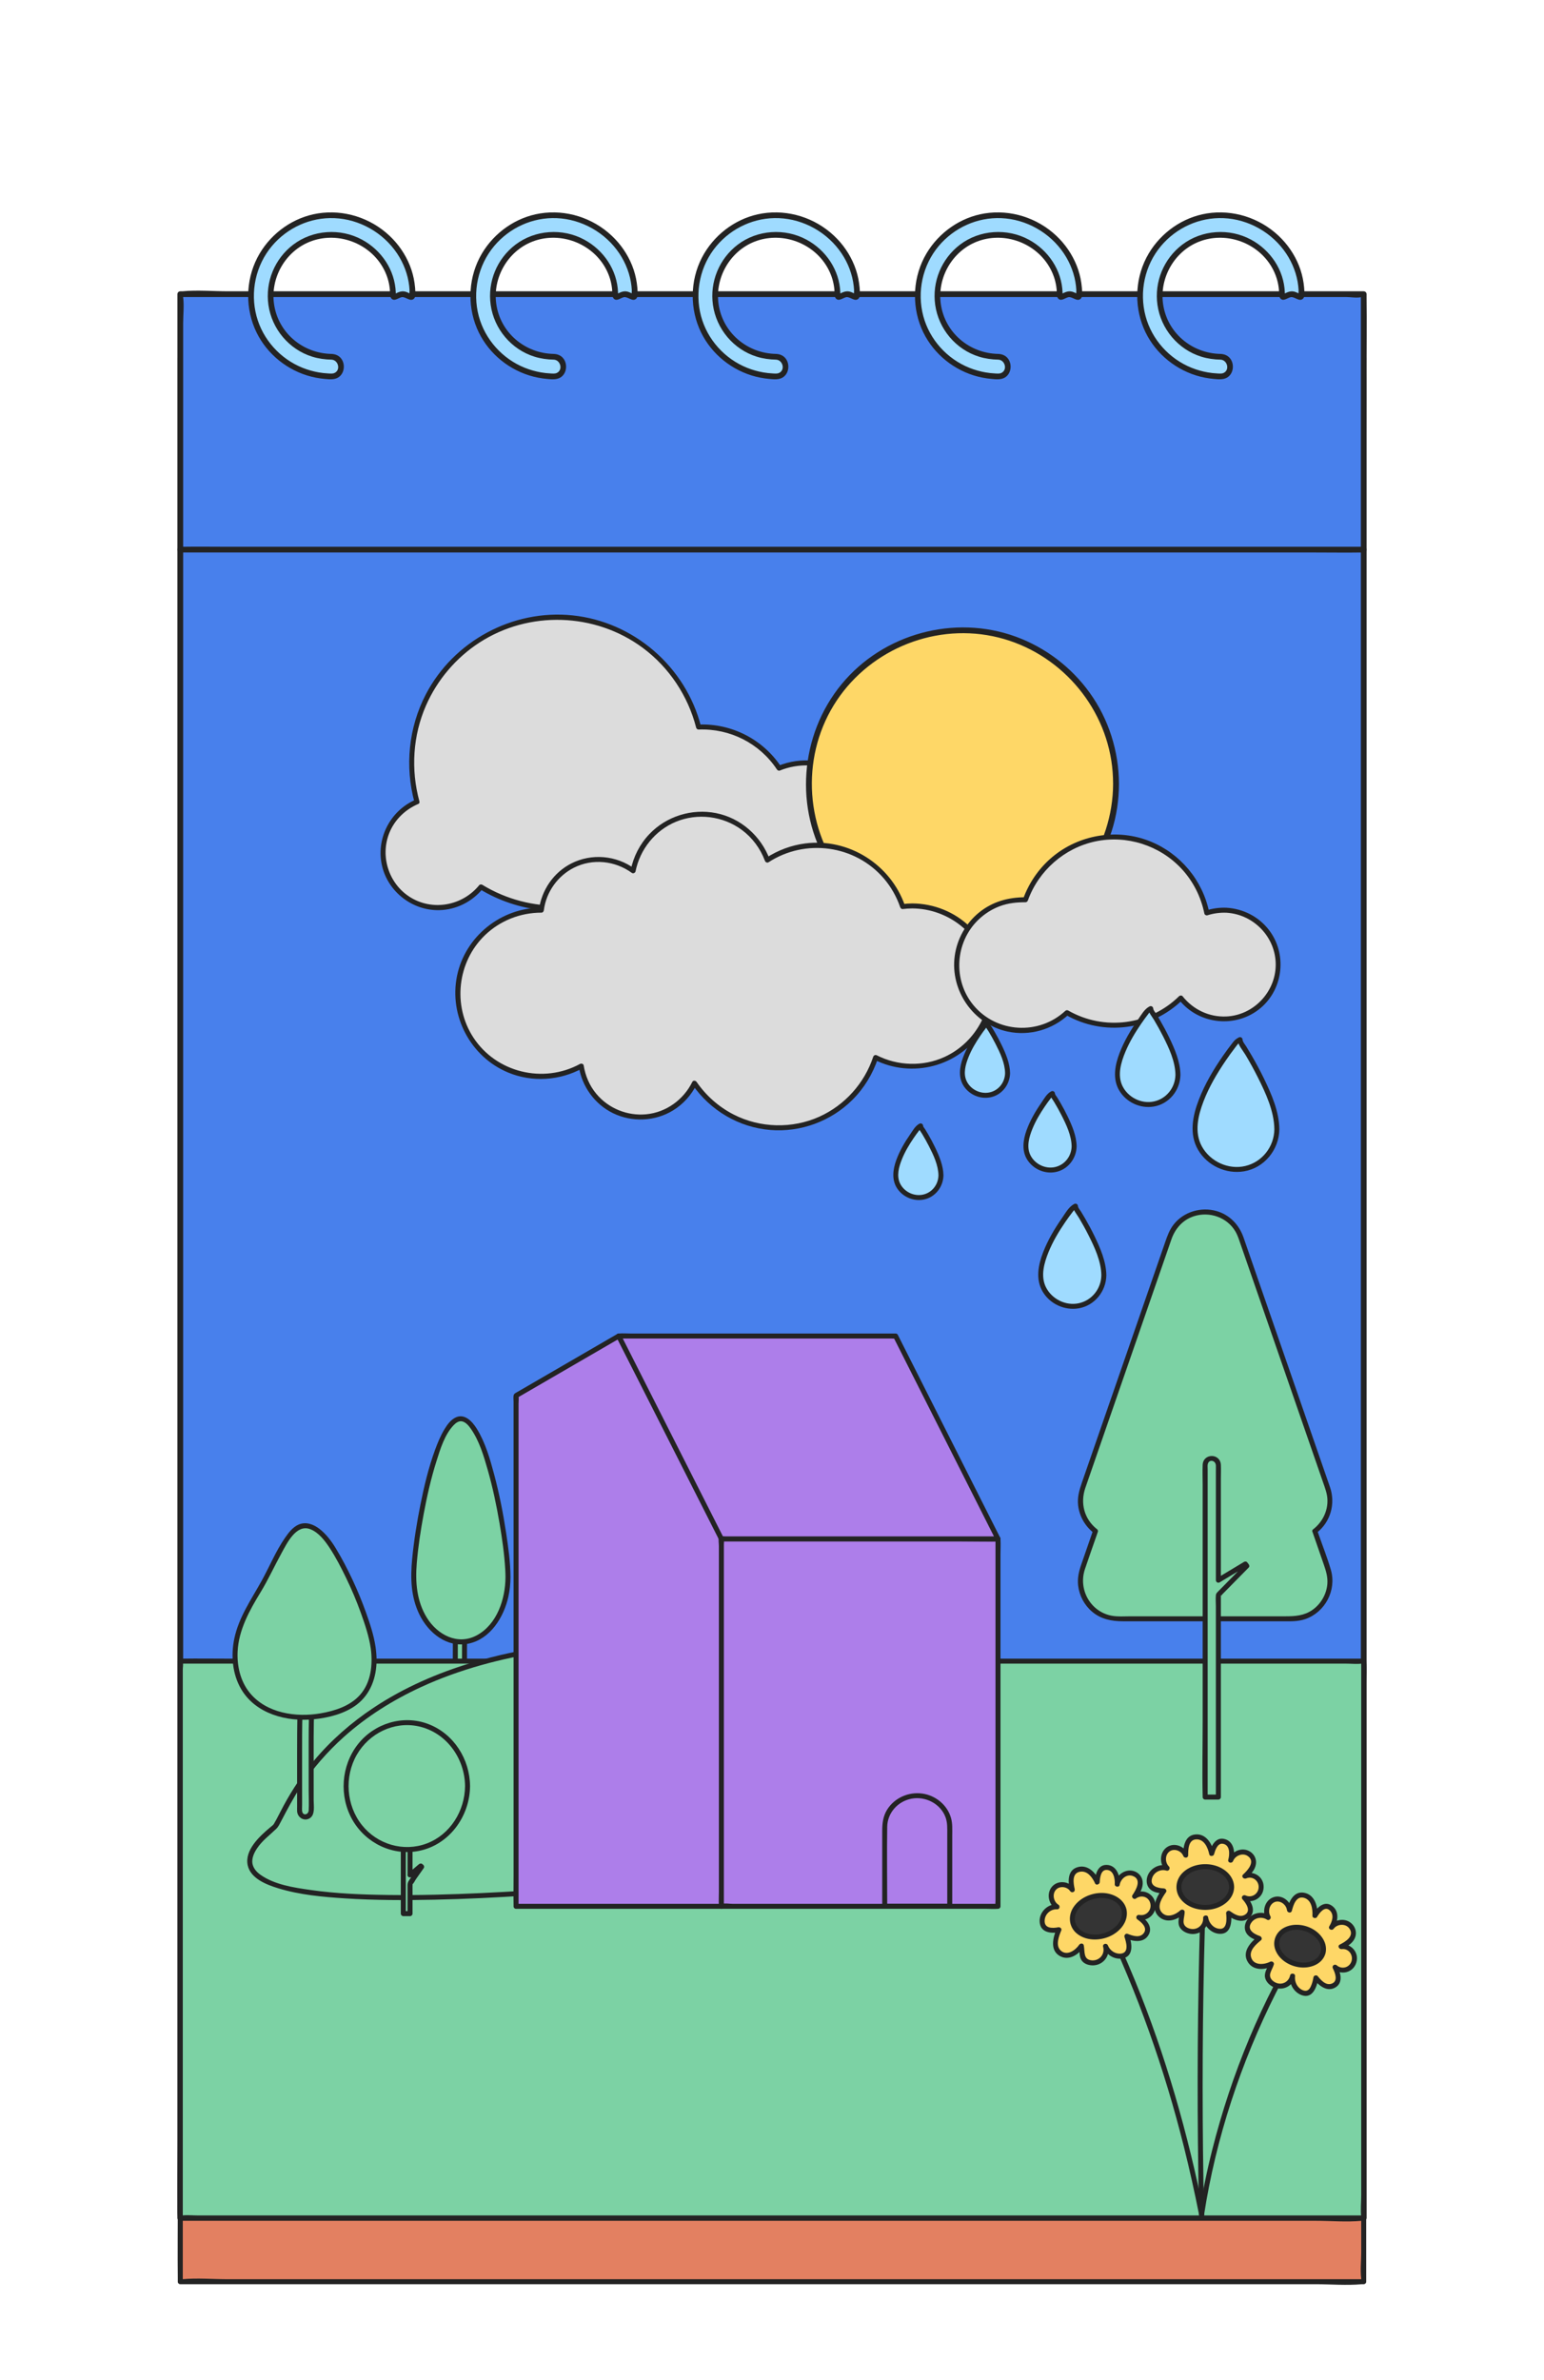 <?xml version="1.0" encoding="UTF-8"?>
<svg xmlns="http://www.w3.org/2000/svg" viewBox="0 0 510 786">
  <defs>
    <style>
      .cls-1 {
        fill: #fed767;
      }

      .cls-2 {
        fill: #7cd2a4;
      }

      .cls-3 {
        fill: #9fdbff;
      }

      .cls-4 {
        fill: #e38061;
      }

      .cls-5 {
        fill: #ad7eea;
      }

      .cls-6 {
        fill: #dcdcdc;
      }

      .cls-7 {
        fill: #232323;
      }

      .cls-8 {
        fill: #4880ec;
      }

      .cls-9 {
        fill: #343434;
      }
    </style>
  </defs>
  <g id="quizz">
    <g>
      <rect class="cls-4" x="59.553" y="118.204" width="390.895" height="635.346"></rect>
      <path class="cls-7" d="m60.377,753.551V127.781c0-2.745.36-5.771,0-8.497-.046-.347,0-.728,0-1.08l-.825.825h385.015c1.516,0,3.756.425,5.224,0,.186-.054.457,0,.656,0l-.825-.825v625.769c0,2.745-.36,5.771,0,8.497.046.347,0,.728,0,1.08l.825-.825H75.423c-4.991,0-10.239-.466-15.214,0-.215.02-.44,0-.656,0-1.061,0-1.063,1.649,0,1.649h375.025c4.991,0,10.239.466,15.214,0,.215-.02.44,0,.656,0,.446,0,.825-.378.825-.825V143.995c0-8.235.095-16.476,0-24.71-.004-.36,0-.72,0-1.08,0-.446-.378-.825-.825-.825H75.423c-4.991,0-10.239-.466-15.214,0-.215.02-.44,0-.656,0-.446,0-.825.378-.825.825v609.556c0,8.235-.095,16.476,0,24.71.004.36,0,.72,0,1.08,0,1.061,1.649,1.063,1.649,0Z"></path>
    </g>
    <g>
      <rect class="cls-8" x="59.553" y="97.146" width="390.895" height="635.346"></rect>
      <path class="cls-7" d="m60.499,732.492v-398.464c0-28.758,0-57.516,0-86.274V106.71c0-2.746.351-5.758,0-8.486-.045-.347,0-.727,0-1.079l-.946.946h385.015c1.532,0,3.736.412,5.224,0,.189-.052.456,0,.656,0l-.946-.946v625.782c0,2.746-.351,5.758,0,8.486.045.347,0,.727,0,1.079l.946-.946H75.423c-4.989,0-10.241-.47-15.214,0-.215.02-.44,0-.656,0-1.218,0-1.22,1.892,0,1.892h375.025c4.989,0,10.241.47,15.214,0,.215-.02.44,0,.656,0,.511,0,.946-.433.946-.946V122.903c0-8.224.104-16.455,0-24.679-.004-.359,0-.719,0-1.079,0-.511-.433-.946-.946-.946H75.423c-4.989,0-10.241-.47-15.214,0-.215.02-.44,0-.656,0-.511,0-.946.433-.946.946v609.589c0,8.224-.104,16.455,0,24.679.004.359,0,.719,0,1.079,0,1.218,1.892,1.22,1.892,0Z"></path>
    </g>
    <path class="cls-7" d="m450.447,180.572H75.42c-5.065,0-10.138-.082-15.203,0-.221.004-.443,0-.665,0-1.218,0-1.22,1.892,0,1.892h375.027c5.065,0,10.138.082,15.203,0,.221-.004.443,0,.665,0,1.218,0,1.22-1.892,0-1.892h0Z"></path>
    <g>
      <path class="cls-3" d="m109.504,117.832c-3.051-.024-6.275-.729-8.922-2.071-2.897-1.468-5.153-3.248-7.192-5.937-3.682-4.856-4.984-11.597-3.263-17.669,1.647-5.812,6.047-10.818,11.689-13.124,5.839-2.386,12.566-1.895,18.009,1.349,6.081,3.624,9.913,9.716,9.969,16.765.017,2.083,1.619-.001,3.239,0s3.256,2.088,3.239,0c-.065-8.116-3.907-15.365-10.327-20.37-6.663-5.195-15.528-7.028-23.692-4.713-7.801,2.212-14.201,7.984-17.325,15.438-3.226,7.698-2.564,16.782,1.769,23.927,4.821,7.952,13.533,12.809,22.808,12.882,4.169.033,4.173-6.445,0-6.478h0Z"></path>
      <path class="cls-7" d="m109.504,116.886c-9.531-.176-17.672-7.009-18.998-16.545-1.201-8.636,3.777-17.377,11.951-20.552,8.458-3.285,18.449-.025,23.413,7.562,1.104,1.688,1.928,3.531,2.425,5.486.251.985.42,1.985.497,2.999.059.786-.117,1.865.351,2.561.955,1.421,2.409-.04,3.538-.254,1.316-.249,2.839,1.67,4.047.5.549-.532.499-1.373.478-2.075-.031-1.036-.129-2.068-.278-3.095-.284-1.967-.796-3.898-1.531-5.745-1.489-3.742-3.808-7.112-6.741-9.872-6.311-5.938-15.094-8.733-23.667-7.365-7.982,1.273-15.099,6.292-19.211,13.217-4.407,7.422-5.003,16.74-1.672,24.692,3.124,7.457,9.59,13.18,17.286,15.587,1.907.597,3.878.974,5.868,1.157,1.49.137,3.158.335,4.488-.503,2.049-1.291,2.374-4.355.952-6.217-.783-1.026-1.93-1.486-3.197-1.539-1.218-.05-1.215,1.842,0,1.892,2.207.091,3.124,3.363,1.023,4.382-.65.316-1.452.206-2.148.171-1.032-.051-2.06-.161-3.077-.34-1.814-.319-3.601-.821-5.312-1.503-7.416-2.957-13.18-9.339-15.252-17.059-2.156-8.031-.273-16.803,5.084-23.178,5.092-6.059,12.726-9.533,20.654-9.206,8.266.341,16.108,4.798,20.697,11.675,2.143,3.21,3.558,6.912,3.992,10.755.05.441.087.884.114,1.327.013.226-.095,1.147.046,1.344-.103-.144.576.225.18-.142-.101-.093-.422-.207-.523-.254-.353-.163-.716-.333-1.093-.43-.736-.19-1.445-.108-2.151.149-.314.114-.612.268-.915.409-.159.074-.315.16-.48.221.422-.156.408.156.383-.517-.271-7.378-4.713-13.953-11.157-17.434-7.158-3.866-16.233-3.278-22.727,1.661-6.12,4.655-9.27,12.297-8.181,19.91,1.136,7.94,6.797,14.695,14.481,17.083,2.056.639,4.213.937,6.362.977,1.218.022,1.218-1.87,0-1.892Z"></path>
    </g>
    <g>
      <path class="cls-3" d="m182.919,117.832c-3.051-.024-6.275-.729-8.922-2.071-2.897-1.468-5.153-3.248-7.192-5.937-3.682-4.856-4.984-11.597-3.263-17.669,1.647-5.812,6.047-10.818,11.689-13.124,5.839-2.386,12.566-1.895,18.009,1.349,6.081,3.624,9.913,9.716,9.969,16.765.017,2.083,1.619-.001,3.239,0s3.256,2.088,3.239,0c-.065-8.116-3.907-15.365-10.327-20.37-6.663-5.195-15.528-7.028-23.692-4.713-7.801,2.212-14.201,7.984-17.325,15.438-3.226,7.698-2.564,16.782,1.769,23.927,4.821,7.952,13.533,12.809,22.808,12.882,4.169.033,4.173-6.445,0-6.478h0Z"></path>
      <path class="cls-7" d="m182.919,116.886c-9.531-.176-17.672-7.009-18.998-16.545-1.201-8.636,3.777-17.377,11.951-20.552,8.458-3.285,18.449-.025,23.413,7.562,1.104,1.688,1.928,3.531,2.425,5.486.251.985.42,1.985.497,2.999.059.786-.117,1.865.351,2.561.955,1.421,2.409-.04,3.538-.254,1.316-.249,2.839,1.67,4.047.5.549-.532.499-1.373.478-2.075-.031-1.036-.129-2.068-.278-3.095-.284-1.967-.796-3.898-1.531-5.745-1.489-3.742-3.808-7.112-6.741-9.872-6.311-5.938-15.094-8.733-23.667-7.365-7.982,1.273-15.099,6.292-19.211,13.217-4.407,7.422-5.003,16.74-1.672,24.692,3.124,7.457,9.59,13.18,17.286,15.587,1.907.597,3.878.974,5.868,1.157,1.49.137,3.158.335,4.488-.503,2.049-1.291,2.374-4.355.952-6.217-.783-1.026-1.93-1.486-3.197-1.539-1.218-.05-1.215,1.842,0,1.892,2.207.091,3.124,3.363,1.023,4.382-.65.316-1.452.206-2.148.171-1.032-.051-2.06-.161-3.077-.34-1.814-.319-3.601-.821-5.312-1.503-7.416-2.957-13.18-9.339-15.252-17.059-2.156-8.031-.273-16.803,5.084-23.178,5.092-6.059,12.726-9.533,20.654-9.206,8.266.341,16.108,4.798,20.697,11.675,2.143,3.21,3.558,6.912,3.992,10.755.05.441.087.884.114,1.327.013.226-.095,1.147.046,1.344-.103-.144.576.225.18-.142-.101-.093-.422-.207-.523-.254-.353-.163-.716-.333-1.093-.43-.736-.19-1.445-.108-2.151.149-.314.114-.612.268-.915.409-.159.074-.315.16-.48.221.422-.156.408.156.383-.517-.271-7.378-4.713-13.953-11.157-17.434-7.158-3.866-16.233-3.278-22.727,1.661-6.12,4.655-9.27,12.297-8.181,19.91,1.136,7.94,6.797,14.695,14.481,17.083,2.056.639,4.213.937,6.362.977,1.218.022,1.218-1.87,0-1.892Z"></path>
    </g>
    <g>
      <path class="cls-3" d="m256.335,117.832c-3.051-.024-6.275-.729-8.922-2.071-2.897-1.468-5.153-3.248-7.192-5.937-3.682-4.856-4.984-11.597-3.263-17.669,1.647-5.812,6.047-10.818,11.689-13.124,5.839-2.386,12.566-1.895,18.009,1.349,6.081,3.624,9.913,9.716,9.969,16.765.017,2.083,1.619-.001,3.239,0s3.256,2.088,3.239,0c-.065-8.116-3.907-15.365-10.327-20.37-6.663-5.195-15.528-7.028-23.692-4.713-7.801,2.212-14.201,7.984-17.325,15.438-3.226,7.698-2.564,16.782,1.769,23.927,4.821,7.952,13.533,12.809,22.808,12.882,4.169.033,4.173-6.445,0-6.478h0Z"></path>
      <path class="cls-7" d="m256.335,116.886c-9.531-.176-17.672-7.009-18.998-16.545-1.201-8.636,3.777-17.377,11.951-20.552,8.458-3.285,18.449-.025,23.413,7.562,1.104,1.688,1.928,3.531,2.425,5.486.251.985.42,1.985.497,2.999.059.786-.117,1.865.351,2.561.955,1.421,2.409-.04,3.538-.254,1.316-.249,2.839,1.67,4.047.5.549-.532.499-1.373.478-2.075-.031-1.036-.129-2.068-.278-3.095-.284-1.967-.796-3.898-1.531-5.745-1.489-3.742-3.808-7.112-6.741-9.872-6.311-5.938-15.094-8.733-23.667-7.365-7.982,1.273-15.099,6.292-19.211,13.217-4.407,7.422-5.003,16.74-1.672,24.692,3.124,7.457,9.59,13.18,17.286,15.587,1.907.597,3.878.974,5.868,1.157,1.49.137,3.158.335,4.488-.503,2.049-1.291,2.374-4.355.952-6.217-.783-1.026-1.93-1.486-3.197-1.539-1.218-.05-1.215,1.842,0,1.892,2.207.091,3.124,3.363,1.023,4.382-.65.316-1.452.206-2.148.171-1.032-.051-2.06-.161-3.077-.34-1.814-.319-3.601-.821-5.312-1.503-7.416-2.957-13.18-9.339-15.252-17.059-2.156-8.031-.273-16.803,5.084-23.178,5.092-6.059,12.726-9.533,20.654-9.206,8.266.341,16.108,4.798,20.697,11.675,2.143,3.21,3.558,6.912,3.992,10.755.05.441.087.884.114,1.327.013.226-.095,1.147.046,1.344-.103-.144.576.225.18-.142-.101-.093-.422-.207-.523-.254-.353-.163-.716-.333-1.093-.43-.736-.19-1.445-.108-2.151.149-.314.114-.612.268-.915.409-.159.074-.315.16-.48.221.422-.156.408.156.383-.517-.271-7.378-4.713-13.953-11.157-17.434-7.158-3.866-16.233-3.278-22.727,1.661-6.12,4.655-9.27,12.297-8.181,19.91,1.136,7.94,6.797,14.695,14.481,17.083,2.056.639,4.213.937,6.362.977,1.218.022,1.218-1.87,0-1.892Z"></path>
    </g>
    <g>
      <path class="cls-3" d="m329.751,117.832c-3.051-.024-6.275-.729-8.922-2.071-2.897-1.468-5.153-3.248-7.192-5.937-3.682-4.856-4.984-11.597-3.263-17.669,1.647-5.812,6.047-10.818,11.689-13.124,5.839-2.386,12.566-1.895,18.009,1.349,6.081,3.624,9.913,9.716,9.969,16.765.017,2.083,1.619-.001,3.239,0s3.256,2.088,3.239,0c-.065-8.116-3.907-15.365-10.327-20.37-6.663-5.195-15.528-7.028-23.692-4.713-7.801,2.212-14.201,7.984-17.325,15.438-3.226,7.698-2.564,16.782,1.769,23.927,4.821,7.952,13.533,12.809,22.808,12.882,4.169.033,4.173-6.445,0-6.478h0Z"></path>
      <path class="cls-7" d="m329.751,116.886c-9.531-.176-17.672-7.009-18.998-16.545-1.201-8.636,3.777-17.377,11.951-20.552,8.458-3.285,18.449-.025,23.413,7.562,1.104,1.688,1.928,3.531,2.425,5.486.251.985.42,1.985.497,2.999.059.786-.117,1.865.351,2.561.955,1.421,2.409-.04,3.538-.254,1.316-.249,2.839,1.67,4.047.5.549-.532.499-1.373.478-2.075-.031-1.036-.129-2.068-.278-3.095-.284-1.967-.796-3.898-1.531-5.745-1.489-3.742-3.808-7.112-6.741-9.872-6.311-5.938-15.094-8.733-23.667-7.365-7.982,1.273-15.099,6.292-19.211,13.217-4.407,7.422-5.003,16.74-1.672,24.692,3.124,7.457,9.59,13.18,17.286,15.587,1.907.597,3.878.974,5.868,1.157,1.49.137,3.158.335,4.488-.503,2.049-1.291,2.374-4.355.952-6.217-.783-1.026-1.93-1.486-3.197-1.539-1.218-.05-1.215,1.842,0,1.892,2.207.091,3.124,3.363,1.023,4.382-.65.316-1.452.206-2.148.171-1.032-.051-2.06-.161-3.077-.34-1.814-.319-3.601-.821-5.312-1.503-7.416-2.957-13.18-9.339-15.252-17.059-2.156-8.031-.273-16.803,5.084-23.178,5.092-6.059,12.726-9.533,20.654-9.206,8.266.341,16.108,4.798,20.697,11.675,2.143,3.21,3.558,6.912,3.992,10.755.05.441.087.884.114,1.327.013.226-.095,1.147.046,1.344-.103-.144.576.225.18-.142-.101-.093-.422-.207-.523-.254-.353-.163-.716-.333-1.093-.43-.736-.19-1.445-.108-2.151.149-.314.114-.612.268-.915.409-.159.074-.315.16-.48.221.422-.156.408.156.383-.517-.271-7.378-4.713-13.953-11.157-17.434-7.158-3.866-16.233-3.278-22.727,1.661-6.12,4.655-9.27,12.297-8.181,19.91,1.136,7.94,6.797,14.695,14.481,17.083,2.056.639,4.213.937,6.362.977,1.218.022,1.218-1.87,0-1.892Z"></path>
    </g>
    <g>
      <path class="cls-3" d="m403.167,117.832c-3.051-.024-6.275-.729-8.922-2.071-2.897-1.468-5.153-3.248-7.192-5.937-3.682-4.856-4.984-11.597-3.263-17.669,1.647-5.812,6.047-10.818,11.689-13.124,5.839-2.386,12.566-1.895,18.009,1.349,6.081,3.624,9.913,9.716,9.969,16.765.017,2.083,1.619-.001,3.239,0s3.256,2.088,3.239,0c-.065-8.116-3.907-15.365-10.327-20.37-6.663-5.195-15.528-7.028-23.692-4.713-7.801,2.212-14.201,7.984-17.325,15.438-3.226,7.698-2.564,16.782,1.769,23.927,4.821,7.952,13.533,12.809,22.808,12.882,4.169.033,4.173-6.445,0-6.478h0Z"></path>
      <path class="cls-7" d="m403.167,116.886c-9.531-.176-17.672-7.009-18.998-16.545-1.201-8.636,3.777-17.377,11.951-20.552,8.458-3.285,18.449-.025,23.413,7.562,1.104,1.688,1.928,3.531,2.425,5.486.251.985.42,1.985.497,2.999.059.786-.117,1.865.351,2.561.955,1.421,2.409-.04,3.538-.254,1.316-.249,2.839,1.67,4.047.5.549-.532.499-1.373.478-2.075-.031-1.036-.129-2.068-.278-3.095-.284-1.967-.796-3.898-1.531-5.745-1.489-3.742-3.808-7.112-6.741-9.872-6.311-5.938-15.094-8.733-23.667-7.365-7.982,1.273-15.099,6.292-19.211,13.217-4.407,7.422-5.003,16.74-1.672,24.692,3.124,7.457,9.59,13.18,17.286,15.587,1.907.597,3.878.974,5.868,1.157,1.49.137,3.158.335,4.488-.503,2.049-1.291,2.374-4.355.952-6.217-.783-1.026-1.93-1.486-3.197-1.539-1.218-.05-1.215,1.842,0,1.892,2.207.091,3.124,3.363,1.023,4.382-.65.316-1.452.206-2.148.171-1.032-.051-2.06-.161-3.077-.34-1.814-.319-3.601-.821-5.312-1.503-7.416-2.957-13.18-9.339-15.252-17.059-2.156-8.031-.273-16.803,5.084-23.178,5.092-6.059,12.726-9.533,20.654-9.206,8.266.341,16.108,4.798,20.697,11.675,2.143,3.21,3.558,6.912,3.992,10.755.05.441.087.884.114,1.327.013.226-.095,1.147.046,1.344-.103-.144.576.225.18-.142-.101-.093-.422-.207-.523-.254-.353-.163-.716-.333-1.093-.43-.736-.19-1.445-.108-2.151.149-.314.114-.612.268-.915.409-.159.074-.315.16-.48.221.422-.156.408.156.383-.517-.271-7.378-4.713-13.953-11.157-17.434-7.158-3.866-16.233-3.278-22.727,1.661-6.12,4.655-9.27,12.297-8.181,19.91,1.136,7.94,6.797,14.695,14.481,17.083,2.056.639,4.213.937,6.362.977,1.218.022,1.218-1.87,0-1.892Z"></path>
    </g>
  </g>
  <g id="Calque_34" data-name="Calque 34">
    <g>
      <path class="cls-6" d="m137.721,264.81c-1.138-4.105-1.761-8.415-1.761-12.886,0-26.585,21.548-48.127,48.127-48.127,22.503,0,41.404,15.448,46.663,36.315.486-.023.972-.034,1.464-.034,10.52,0,19.764,5.42,25.121,13.618,2.744-1.143,5.751-1.772,8.907-1.772,12.875,0,23.309,10.44,23.309,23.315,0,12.875-10.434,23.303-23.309,23.303-5.671,0-10.863-2.012-14.905-5.374-5.191,4.299-11.851,6.883-19.124,6.883-8.113,0-15.471-3.225-20.867-8.462-7.753,5.328-17.14,8.462-27.26,8.462-9.245,0-17.872-2.607-25.207-7.135-3.328,4.173-8.444,6.849-14.196,6.849-10.034,0-18.169-8.13-18.169-18.169,0-7.57,4.631-14.053,11.206-16.786Z"></path>
      <path class="cls-7" d="m138.516,264.591c-2.841-10.435-2.151-21.671,2.201-31.595,3.705-8.451,9.888-15.745,17.631-20.767,16.391-10.631,38.208-9.925,53.909,1.687,8.739,6.463,15.007,15.902,17.698,26.416.087.339.44.619.795.606,10.347-.404,20.143,4.522,25.873,13.175.183.276.586.519.931.379,6.176-2.507,13.211-2.298,19.13.824,5.144,2.714,9.134,7.395,10.935,12.932,3.745,11.51-2.586,24.345-14.071,28.258-7.359,2.507-15.612.997-21.628-3.921-.372-.304-.791-.307-1.166,0-5.615,4.588-12.755,6.954-20.001,6.606-7.055-.339-13.737-3.311-18.824-8.184-.249-.239-.696-.336-.999-.129-15.39,10.483-35.729,11.05-51.634,1.326-.285-.174-.775-.147-.999.129-5.585,6.86-15.51,8.67-23.015,3.842-6.909-4.444-9.741-13.412-6.705-21.036,1.742-4.373,5.259-7.779,9.56-9.616.973-.416.134-1.837-.833-1.424-8.517,3.637-13.289,13.105-11.049,22.117,2.111,8.489,10.092,14.559,18.828,14.37,5.596-.122,10.855-2.758,14.379-7.086l-.999.129c12.684,7.755,28.556,9.411,42.528,4.242,3.808-1.409,7.417-3.284,10.771-5.569l-.999-.129c5.409,5.182,12.494,8.308,19.991,8.668,7.702.37,15.215-2.226,21.167-7.089h-1.166c5.723,4.678,13.226,6.608,20.488,5.096,6.135-1.278,11.602-5.033,15.086-10.228,7.305-10.893,4.217-26.034-6.57-33.378-6.618-4.506-15.24-5.344-22.643-2.339l.931.379c-6.043-9.127-16.358-14.419-27.297-13.992l.795.606c-5.043-19.702-22.18-34.545-42.416-36.66-19.764-2.066-39.312,8.471-48.479,26.096-5.702,10.964-6.967,23.789-3.725,35.7.279,1.023,1.87.589,1.591-.439Z"></path>
    </g>
    <g>
      <circle class="cls-1" cx="317.872" cy="258.901" r="50.766"></circle>
      <path class="cls-7" d="m367.668,258.901c-.07,20.701-13.247,39.746-32.776,46.814-9.81,3.551-20.655,3.939-30.691,1.082-9.714-2.765-18.425-8.532-24.843-16.322-13.289-16.129-14.896-39.632-4.033-57.462,10.825-17.767,32.208-27.111,52.603-22.895,20.121,4.16,35.956,20.783,39.153,41.076.402,2.549.578,5.127.586,7.706.004,1.247,1.943,1.25,1.939,0-.037-10.774-3.384-21.401-9.695-30.152-6.074-8.421-14.591-14.908-24.346-18.475-20.322-7.431-43.831-1.003-57.578,15.682-13.84,16.797-15.682,41.191-4.336,59.811,5.391,8.848,13.454,16.025,22.906,20.282,9.851,4.437,20.958,5.684,31.554,3.571,20.977-4.182,37.706-21.678,40.893-42.837.393-2.611.595-5.242.604-7.883.004-1.248-1.935-1.25-1.939,0Z"></path>
    </g>
    <g>
      <path class="cls-6" d="m301.348,299.19c-1.086,0-2.15.08-3.201.206-3.991-11.789-15.139-20.273-28.277-20.273-6.06,0-11.703,1.818-16.414,4.928-3.23-8.85-11.715-15.162-21.68-15.162-11.234,0-20.593,8.038-22.646,18.684-3.173-2.355-7.112-3.762-11.371-3.762-9.759,0-17.798,7.329-18.941,16.774h-.149c-15.179,0-27.477,12.303-27.477,27.477s12.297,27.477,27.477,27.477c4.837,0,9.388-1.258,13.332-3.453,1.429,9.536,9.639,16.831,19.564,16.831,7.844,0,14.625-4.562,17.82-11.183,6.055,8.896,16.265,14.739,27.837,14.739,14.945,0,27.608-9.742,31.999-23.223,3.63,1.875,7.752,2.939,12.126,2.939,14.636,0,26.499-11.857,26.499-26.493s-11.863-26.505-26.499-26.505Z"></path>
      <path class="cls-7" d="m301.348,298.365c-1.074.011-2.135.085-3.201.206l.795.606c-4.722-13.68-18.581-22.479-32.998-20.621-4.613.595-9.009,2.25-12.905,4.783.404.164.808.329,1.212.493-2.889-7.731-9.563-13.662-17.707-15.289-8.006-1.6-16.447,1.022-22.075,6.952-3.122,3.289-5.241,7.416-6.133,11.859l1.212-.493c-6.036-4.385-14.134-5.093-20.803-1.717-5.952,3.012-9.895,8.875-10.75,15.442l.825-.825c-13.296,0-25.212,9.485-27.871,22.587-2.671,13.158,4.478,26.701,16.883,31.859,7.944,3.304,17.057,2.707,24.588-1.409l-1.212-.493c1.045,6.575,5.275,12.405,11.277,15.332,6.278,3.062,13.891,2.738,19.853-.929,3.343-2.056,6.027-5.044,7.762-8.558h-1.424c5.919,8.596,15.387,14.193,25.815,15.038,9.961.807,19.973-2.885,27.051-9.931,3.876-3.858,6.758-8.603,8.477-13.788l-1.212.493c12.423,6.292,27.861,2.281,35.476-9.411,7.013-10.767,5.335-25.448-3.845-34.409-5.099-4.978-11.978-7.731-19.089-7.777-1.062-.007-1.063,1.643,0,1.649,11.97.078,22.564,8.524,25.104,20.269,2.532,11.704-3.652,23.862-14.526,28.811-7.072,3.219-15.376,2.942-22.288-.558-.491-.249-1.037-.033-1.212.493-2.896,8.736-9.376,15.954-17.763,19.753-8.947,4.053-19.626,3.772-28.359-.713-4.896-2.514-9.087-6.223-12.207-10.754-.324-.471-1.13-.596-1.424,0-2.91,5.891-8.643,10.058-15.233,10.687-6.242.595-12.453-1.943-16.47-6.761-2.238-2.684-3.628-5.937-4.175-9.377-.087-.548-.79-.723-1.212-.493-12.124,6.625-27.677,2.858-35.239-8.742-6.907-10.597-5.272-24.977,3.825-33.758,4.996-4.822,11.717-7.463,18.646-7.463.488,0,.767-.381.825-.825.78-5.99,4.542-11.295,9.933-14.018,6.174-3.118,13.585-2.317,19.138,1.717.416.302,1.113-.004,1.212-.493,1.461-7.279,6.418-13.516,13.305-16.381,7.154-2.976,15.545-1.94,21.775,2.656,3.482,2.568,6.142,6.157,7.654,10.203.176.471.73.806,1.212.493,12.165-7.912,28.557-5.69,38.039,5.323,2.405,2.794,4.239,6.048,5.44,9.529.108.312.426.647.795.606,1.067-.121,2.128-.195,3.201-.206,1.061-.011,1.063-1.66,0-1.649Z"></path>
    </g>
    <g>
      <path class="cls-6" d="m405.163,300.614c-2.287-.126-4.494.194-6.552.869-2.699-13.652-14.384-24.275-28.918-25.03-14.098-.732-26.482,8.038-30.964,20.696h-.011c-11.926-.618-22.097,8.541-22.72,20.467-.618,11.926,8.542,22.103,20.468,22.72,6.152.32,11.829-1.967,15.973-5.889,4.145,2.413,8.908,3.91,14.019,4.173,9.136.48,17.563-3.041,23.578-9.021,3.087,3.979,7.832,6.643,13.258,6.918,9.919.526,18.375-7.101,18.895-17.014.515-9.925-7.112-18.375-17.026-18.889Z"></path>
      <path class="cls-7" d="m405.163,299.789c-2.307-.097-4.569.205-6.771.898l1.014.576c-2.145-10.539-9.562-19.423-19.543-23.426-10.387-4.166-22.519-2.389-31.345,4.449-4.862,3.767-8.502,8.866-10.585,14.644l.795-.606c-5.657,0-10.869,1.416-15.327,5.032-4.375,3.549-7.274,8.732-8.04,14.308-1.573,11.442,6.128,22.597,17.463,25.018,7.259,1.55,14.778-.615,20.197-5.651l-.999.129c12.491,7.159,28.338,5.098,38.596-4.977h-1.166c6.574,8.296,18.982,9.514,27.03,2.647,7.512-6.409,8.654-17.969,2.621-25.759-3.373-4.356-8.462-6.945-13.941-7.282-1.06-.065-1.056,1.585,0,1.649,9.004.553,16.262,8.124,16.224,17.193-.037,9-7.342,16.687-16.36,17.07-5.639.24-10.92-2.283-14.409-6.685-.279-.352-.877-.284-1.166,0-9.731,9.557-24.746,11.511-36.597,4.719-.328-.188-.728-.123-.999.129-8.702,8.089-22.661,7.295-30.277-1.846-6.864-8.237-6.144-20.749,1.53-28.201,2.045-1.985,4.506-3.563,7.18-4.557,2.767-1.028,5.516-1.288,8.441-1.288.386,0,.671-.26.795-.606,3.544-9.83,12.056-17.312,22.289-19.486,10.287-2.185,21.194,1.284,28.375,8.943,3.888,4.146,6.495,9.315,7.627,14.876.087.426.611.703,1.014.576,2.073-.652,4.16-.931,6.333-.84,1.061.045,1.059-1.605,0-1.649Z"></path>
    </g>
    <g>
      <path class="cls-3" d="m364.611,421.195c0,5.649-4.582,10.239-10.244,10.239-5.653,0-10.63-4.591-10.63-10.239,0-9.614,10.727-22.457,10.727-22.457l.773-.405s.004.46.193.745c1.955,3.045,9.182,14.775,9.182,22.116Z"></path>
      <path class="cls-7" d="m363.786,421.195c-.074,4.394-3.08,8.238-7.407,9.199-4.335.963-8.978-1.363-10.921-5.329-1.803-3.679-.558-8.018.902-11.595,1.434-3.513,3.408-6.814,5.552-9.935.773-1.125,1.574-2.233,2.413-3.311.62-.796.62-.808,1.328-1.179l-1.241-.712c.087,1.384,1.31,2.746,1.999,3.905,1.098,1.847,2.141,3.727,3.108,5.645,2.047,4.062,4.214,8.673,4.268,13.311.012,1.061,1.662,1.063,1.649,0-.053-4.51-1.972-8.936-3.896-12.932-.956-1.985-2.001-3.926-3.104-5.833-.45-.777-.909-1.547-1.379-2.312-.297-.483-.959-1.209-.995-1.785-.04-.635-.667-1.013-1.241-.712-1.795.94-2.909,3.035-4.041,4.659-2.471,3.545-4.695,7.317-6.251,11.359-1.583,4.113-2.5,8.826-.178,12.85,2.379,4.121,7.286,6.406,11.965,5.595,5.275-.914,9.03-5.61,9.119-10.889.018-1.062-1.631-1.062-1.649,0Z"></path>
    </g>
    <g>
      <path class="cls-3" d="m421.757,372.963c0,7.32-5.937,13.269-13.275,13.269-7.326,0-13.776-5.949-13.776-13.269,0-12.458,13.901-29.101,13.901-29.101l1.002-.525s.006.596.25.966c2.533,3.946,11.898,19.146,11.898,28.66Z"></path>
      <path class="cls-7" d="m420.932,372.963c-.074,5.738-3.998,10.803-9.624,12.123-5.546,1.301-11.528-1.466-14.283-6.416-2.633-4.73-1.282-10.303.559-15.063,1.811-4.68,4.394-9.07,7.205-13.213,1.071-1.579,2.187-3.131,3.356-4.639.292-.377.575-.774.895-1.128.05-.056.09-.129.147-.179-.309.269.203-.068.23-.081.207-.095.406-.213.608-.318l-1.241-.712c.083,1.748,1.758,3.59,2.624,5.051,1.429,2.409,2.786,4.863,4.042,7.367,2.634,5.249,5.427,11.218,5.481,17.207.01,1.061,1.659,1.063,1.649,0-.053-5.863-2.598-11.649-5.112-16.834-1.266-2.611-2.647-5.165-4.108-7.672-.56-.961-1.132-1.915-1.716-2.861-.386-.625-1.177-1.506-1.213-2.258-.03-.638-.673-1.009-1.241-.712-.97.508-1.345.855-2.001,1.692-1.095,1.396-2.148,2.824-3.162,4.28-3.169,4.55-6.029,9.389-8.035,14.572-2.054,5.308-3.286,11.438-.228,16.621,3.061,5.189,9.225,8.05,15.156,7.051,6.722-1.132,11.573-7.146,11.659-13.878.014-1.062-1.636-1.062-1.649,0Z"></path>
    </g>
    <g>
      <path class="cls-3" d="m389.084,354.985c0,5.412-4.393,9.8-9.812,9.8s-10.181-4.387-10.181-9.8c0-9.204,10.271-21.507,10.271-21.507l.745-.382s.006.441.185.716c1.872,2.909,8.792,14.139,8.792,21.173Z"></path>
      <path class="cls-7" d="m388.259,354.985c-.074,4.216-2.979,7.907-7.146,8.788-4.168.881-8.609-1.396-10.411-5.237-1.656-3.53-.409-7.706,1.002-11.104,1.371-3.301,3.23-6.407,5.249-9.348.746-1.087,1.52-2.157,2.33-3.197.187-.239.365-.516.582-.73.033-.032.142-.14.022-.044-.067.054.486-.228.636-.305l-1.241-.712c.088,1.345,1.261,2.65,1.931,3.775,1.04,1.749,2.028,3.53,2.945,5.346,1.967,3.895,4.048,8.318,4.102,12.767.013,1.061,1.662,1.063,1.649,0-.052-4.324-1.887-8.565-3.733-12.397-.926-1.921-1.938-3.801-3.008-5.646-.407-.702-.823-1.399-1.248-2.09-.288-.468-.951-1.196-.987-1.756-.042-.639-.664-1.007-1.241-.712-1.694.868-2.732,2.82-3.798,4.343-2.405,3.437-4.571,7.097-6.08,11.023-1.52,3.954-2.399,8.5-.141,12.358,2.287,3.907,6.916,6.077,11.377,5.348,5.114-.837,8.77-5.36,8.86-10.471.019-1.062-1.631-1.062-1.649,0Z"></path>
    </g>
    <g>
      <path class="cls-3" d="m354.797,378.599c0,4.316-3.505,7.821-7.827,7.821s-8.119-3.505-8.119-7.821c0-7.343,8.196-17.155,8.196-17.155l.59-.298s.006.334.143.56c1.496,2.325,7.016,11.29,7.016,16.893Z"></path>
      <path class="cls-7" d="m353.972,378.599c-.072,3.265-2.286,6.136-5.52,6.84-3.223.702-6.69-1.025-8.12-3.988-1.325-2.745-.395-5.974.687-8.639,1.066-2.626,2.537-5.095,4.129-7.432.609-.894,1.241-1.774,1.905-2.628.455-.586.518-.649,1.002-.893l-1.241-.712c.073,1.039.877,1.949,1.397,2.816.851,1.417,1.658,2.861,2.408,4.334,1.601,3.143,3.299,6.707,3.354,10.303.016,1.06,1.665,1.063,1.649,0-.052-3.473-1.505-6.859-2.986-9.94-.743-1.544-1.555-3.055-2.415-4.537-.325-.56-.657-1.117-.996-1.669-.202-.329-.734-.909-.761-1.308-.045-.64-.662-1.005-1.241-.712-1.457.736-2.373,2.484-3.276,3.79-1.949,2.818-3.705,5.83-4.867,9.064-1.155,3.214-1.666,6.856.325,9.86,1.975,2.98,5.627,4.589,9.155,3.948,4.104-.745,6.973-4.395,7.062-8.497.023-1.062-1.626-1.062-1.649,0Z"></path>
    </g>
    <g>
      <path class="cls-3" d="m310.809,388.186c0,4.053-3.284,7.32-7.332,7.32-4.053,0-7.612-3.266-7.612-7.32,0-6.879,7.677-16.071,7.677-16.071l.554-.286s.006.322.137.524c1.401,2.17,6.575,10.575,6.575,15.832Z"></path>
      <path class="cls-7" d="m309.984,388.186c-.066,3.033-2.123,5.708-5.133,6.352-2.996.641-6.223-.942-7.554-3.703-1.224-2.538-.37-5.518.621-7.987,1-2.491,2.398-4.832,3.907-7.045.559-.819,1.138-1.625,1.745-2.409.444-.573.478-.613.943-.853l-1.241-.712c.07.997.842,1.865,1.34,2.696.787,1.311,1.534,2.647,2.228,4.009,1.501,2.944,3.092,6.283,3.144,9.652.016,1.06,1.666,1.063,1.649,0-.05-3.264-1.412-6.449-2.805-9.346-.687-1.428-1.438-2.826-2.232-4.197-.327-.565-.662-1.125-1.005-1.681-.179-.289-.646-.789-.671-1.133-.045-.636-.662-1.01-1.241-.712-1.362.702-2.219,2.32-3.069,3.546-1.824,2.634-3.465,5.448-4.561,8.469-1.124,3.097-1.601,6.605.376,9.471,1.919,2.781,5.387,4.218,8.707,3.555,3.799-.758,6.416-4.166,6.5-7.973.023-1.062-1.626-1.062-1.649,0Z"></path>
    </g>
    <g>
      <path class="cls-3" d="m332.815,354.425c0,4.053-3.284,7.32-7.332,7.32-4.053,0-7.612-3.266-7.612-7.32,0-6.879,7.677-16.071,7.677-16.071l.554-.286s.006.322.137.524c1.401,2.17,6.575,10.575,6.575,15.832Z"></path>
      <path class="cls-7" d="m331.991,354.425c-.066,3.033-2.123,5.708-5.133,6.352-2.996.641-6.223-.942-7.554-3.703-1.224-2.538-.37-5.518.621-7.987,1-2.491,2.398-4.832,3.907-7.045.559-.819,1.138-1.625,1.745-2.409.444-.573.478-.613.943-.853l-1.241-.712c.07.997.842,1.865,1.34,2.696.787,1.311,1.534,2.647,2.228,4.009,1.501,2.944,3.092,6.283,3.144,9.652.016,1.06,1.666,1.063,1.649,0-.05-3.264-1.412-6.449-2.805-9.346-.687-1.428-1.438-2.826-2.232-4.197-.327-.565-.662-1.125-1.005-1.681-.179-.289-.646-.789-.671-1.133-.045-.636-.662-1.01-1.241-.712-1.362.702-2.219,2.32-3.069,3.546-1.824,2.634-3.465,5.448-4.561,8.469-1.124,3.097-1.601,6.605.376,9.471,1.919,2.781,5.387,4.218,8.707,3.555,3.799-.758,6.416-4.166,6.5-7.973.023-1.062-1.626-1.062-1.649,0Z"></path>
    </g>
    <g>
      <g>
        <path class="cls-2" d="m162.018,521.092c-.661-.524-1.617-.409-2.139.25-1.763,2.227-3.929,4.271-6.026,6.249-.114.107-.224.217-.337.325-.033-.803-.068-1.602-.116-2.388-.128-2.058-.031-4.114.071-6.292.067-1.43.134-2.862.135-4.295.003-1.994-.04-3.987-.083-5.981-.042-1.921-.083-3.841-.083-5.761,0-.841-.681-1.524-1.524-1.524s-1.524.682-1.524,1.524c0,1.942.042,3.885.083,5.827.043,1.971.086,3.941.083,5.912-.001.967-.036,1.935-.078,2.902-.334-.31-.668-.619-1.004-.925-1.823-1.665-3.545-3.237-4.877-5.243-.464-.701-1.41-.897-2.111-.427-.701.466-.893,1.411-.427,2.111,1.538,2.32,3.482,4.093,5.361,5.808.856.781,1.714,1.564,2.538,2.404.105.107.234.173.359.242-.036,1.295-.043,2.602.038,3.906.109,1.766.173,3.578.2,5.449-.044.217-.042.432.009.648.018,1.924-.005,3.911-.073,5.998-.115,3.464-.11,6.762-.106,10.254l.004,15.604c0,.842.681,1.524,1.524,1.524s1.524-.681,1.524-1.524l-.004-15.609c-.004-3.465-.009-6.738.103-10.148.067-2.036.089-3.976.075-5.861.768-.753,1.545-1.5,2.332-2.243,2.174-2.052,4.422-4.173,6.323-6.576.522-.659.411-1.617-.25-2.139Z"></path>
        <path class="cls-7" d="m162.434,520.38c-1.95-1.21-3.105.412-4.302,1.762-1.627,1.836-3.435,3.491-5.2,5.19l1.408.583c-.089-2.134-.213-4.251-.143-6.388.072-2.197.224-4.389.233-6.588.009-2.154-.048-4.308-.094-6.461-.024-1.12-.047-2.24-.061-3.361-.01-.865.138-1.899-.161-2.733-.412-1.15-1.708-1.778-2.869-1.431-1.526.456-1.684,1.849-1.675,3.215.029,4.557.275,9.114.085,13.67l1.408-.583c-2.101-1.946-4.031-3.847-5.816-6.084-1.125-1.41-3.469-1.306-4.12.541-.72,2.042,1.79,4.215,3.048,5.505.956.981,1.975,1.897,2.984,2.822.873.8,1.714,1.894,2.744,2.482l-.408-.712c-.129,5.176.338,10.337.188,15.52-.11,3.793-.121,7.584-.12,11.378.001,4.631.003,9.263.004,13.895 0.0.485-.045,1.002.046,1.482.279,1.479,1.931,2.372,3.312,1.699,1.735-.846,1.338-3.064,1.338-4.649-.001-4.343-.001-8.686-.004-13.029-.002-2.593-.008-5.186.041-7.778.028-1.5.087-2.998.115-4.498.021-1.137-.368-3.001.441-3.841,2.008-2.088,4.238-3.945,6.201-6.082,1.369-1.491,3.479-3.47,1.544-5.398-.753-.75-1.92.416-1.166,1.166.908.905-1.071,2.556-1.7,3.234-.83.894-1.695,1.755-2.572,2.603-.763.736-1.538,1.46-2.306,2.191-.614.584-1.849,1.382-2.054,2.238-.229.955-.011,2.227-.025,3.209-.018,1.245-.06,2.488-.094,3.733-.065,2.405-.076,4.811-.076,7.216,0,4.073.004,8.146.005,12.219.001,1.675.187,3.47.002,5.136-.027.245-0.0.505-.204.709-.547.547-1.116-.063-1.193-.622-.075-.541-0-1.146-.001-1.691l-.004-12.973c-.001-3.77-.001-7.538.113-11.307.159-5.264-.312-10.504-.181-15.76.007-.286-.162-.571-.408-.712-.753-.43-1.449-1.341-2.089-1.931-.61-.562-1.227-1.116-1.833-1.683-1.343-1.256-2.821-2.607-3.795-4.184-.235-.38-.618-.838-.187-1.278.535-.545,1.0.012,1.294.414.536.735,1.097,1.442,1.714,2.111,1.267,1.376,2.687,2.604,4.057,3.874.533.494,1.378.139,1.408-.583.146-3.505.028-7.009-.041-10.514-.016-.829-.549-4.827.651-4.827,1.169,0,.734,4.164.751,5.02.069,3.428.184,6.858.043,10.286-.14,3.394-.161,6.717-.019,10.111.03.712.881,1.09,1.408.583,1.216-1.17,2.455-2.314,3.636-3.519.534-.545,1.058-1.1,1.564-1.671.562-.635,1.332-2.107,2.303-1.504.904.561,1.734-.865.833-1.424Z"></path>
      </g>
      <g>
        <path class="cls-2" d="m167.793,520.897c0,11.8-6.98,21.366-15.591,21.366s-15.591-9.566-15.591-21.366,6.98-52.355,15.591-52.355,15.591,40.555,15.591,52.355Z"></path>
        <path class="cls-7" d="m166.968,520.897c-.048,7.183-2.77,15.578-9.498,19.188-6.337,3.4-13.035-.22-16.5-5.87-3.348-5.46-3.821-11.755-3.304-17.979.452-5.432,1.278-10.839,2.276-16.195,1.093-5.87,2.409-11.722,4.209-17.419,1.263-3.997,2.692-8.782,5.652-11.904.759-.801,1.762-1.544,2.851-1.299,1.266.285,2.235,1.52,2.933,2.528,2.728,3.94,4.177,8.827,5.48,13.383,1.672,5.846,2.928,11.814,3.947,17.806.852,5.01,1.578,10.07,1.87,15.148.05.87.083,1.741.085,2.612.003,1.061,1.652,1.063,1.649,0-.011-4.893-.711-9.812-1.441-14.64-.979-6.464-2.243-12.901-3.927-19.22-1.368-5.135-2.909-10.556-5.716-15.12-1.53-2.489-4.187-5.409-7.335-3.633-1.487.839-2.559,2.357-3.421,3.787-1.274,2.114-2.224,4.427-3.072,6.739-2.164,5.902-3.627,12.069-4.859,18.226-1.177,5.887-2.129,11.837-2.705,17.815-.608,6.308-.444,12.591,2.42,18.407,2.982,6.056,9.081,11.004,16.164,9.567,7.252-1.471,11.725-8.799,13.203-15.539.46-2.099.675-4.243.69-6.39.007-1.062-1.642-1.063-1.649,0Z"></path>
      </g>
    </g>
    <g>
      <rect class="cls-2" x="59.553" y="548.604" width="390.895" height="183.889"></rect>
      <path class="cls-7" d="m450.447,731.668H65.445c-1.701,0-3.535-.195-5.228,0-.215.025-.447,0-.665,0l.825.825v-181.096c0-.708.209-1.796,0-2.478-.027-.087,0-.221,0-.315l-.825.825h385.003c1.701,0,3.535.195,5.228,0,.215-.025.447,0,.665,0l-.825-.825v176.368c0,2.348-.262,4.869,0,7.206.011.102,0,.212,0,.315,0,1.061,1.649,1.063,1.649,0v-176.368c0-2.348.262-4.869,0-7.206-.011-.102,0-.212,0-.315,0-.446-.378-.825-.825-.825H75.42c-5.066,0-10.138-.077-15.203,0-.221.003-.443,0-.665,0-.446,0-.825.378-.825.825v176.368c0,2.348-.262,4.869,0,7.206.011.102,0,.212,0,.315,0,.446.378.825.825.825h375.027c5.066,0,10.138.077,15.203,0,.221-.003.443,0,.665,0,1.061,0,1.063-1.649,0-1.649Z"></path>
    </g>
    <g>
      <g>
        <path class="cls-2" d="m434.313,505.668c4.113-3.108,6.16-8.664,4.29-14.065l-28.734-82.948c-3.876-11.194-19.708-11.194-23.584,0l-28.734,82.948c-1.872,5.402.177,10.957,4.288,14.065l-4.288,12.382c-2.809,8.109,3.212,16.566,11.795,16.566h57.464c8.58,0,14.599-8.457,11.792-16.566l-4.29-12.382Z"></path>
        <path class="cls-7" d="m434.896,506.251c4.599-3.583,6.3-9.605,4.424-15.093-.542-1.585-1.097-3.166-1.645-4.748-2.581-7.452-5.163-14.904-7.744-22.356l-9.992-28.846c-2.551-7.365-5.102-14.73-7.654-22.095-.52-1.502-1.031-3.007-1.561-4.505-1.477-4.181-4.609-7.442-8.932-8.663-5.1-1.44-10.833.257-14.125,4.456-1.365,1.742-2.073,3.733-2.783,5.782-2.145,6.192-4.29,12.385-6.435,18.577-3.27,9.439-6.54,18.878-9.809,28.317-2.91,8.402-5.821,16.803-8.731,25.205-.84,2.426-1.681,4.851-2.521,7.277-.857,2.475-1.583,4.895-1.273,7.585.415,3.608,2.282,6.877,5.142,9.106l-.212-.802c-1.311,3.784-2.621,7.569-3.932,11.354-.774,2.235-1.272,4.473-.991,6.859.392,3.321,2.05,6.453,4.608,8.616,2.988,2.526,6.508,3.165,10.271,3.165h52.414c2.614,0,5.253.151,7.765-.73,6.555-2.3,10.349-9.515,8.429-16.213-1.135-3.962-2.695-7.838-4.044-11.731l-.457-1.318c-.345-.997-1.939-.568-1.591.439,1.26,3.636,2.52,7.273,3.779,10.909.705,2.036,1.305,4.022,1.148,6.221-.244,3.419-2.103,6.669-4.899,8.645-2.754,1.946-5.779,2.131-8.977,2.131h-51.172c-2.026,0-4.223.184-6.224-.196-7.008-1.33-11.048-8.675-8.821-15.341,1.243-3.721,2.568-7.417,3.852-11.124l.431-1.244c.086-.248.001-.636-.212-.802-4.286-3.341-5.672-8.627-3.923-13.704.584-1.696,1.174-3.389,1.761-5.083,2.544-7.343,5.087-14.686,7.631-22.029,3.241-9.355,6.481-18.71,9.722-28.065,2.532-7.31,5.064-14.62,7.597-21.93.577-1.665,1.151-3.332,1.731-4.997,1.25-3.591,3.801-6.472,7.495-7.633,5.104-1.605,10.881.38,13.626,5.043.822,1.396,1.284,2.97,1.811,4.493,2.152,6.214,4.305,12.428,6.458,18.642,3.198,9.232,6.396,18.463,9.594,27.695,2.847,8.22,5.694,16.439,8.542,24.658.853,2.461,1.705,4.922,2.558,7.384.647,1.867,1.37,3.696,1.442,5.703.14,3.884-1.7,7.458-4.736,9.824-.836.652.338,1.811,1.166,1.166Z"></path>
      </g>
      <g>
        <path class="cls-2" d="m411.842,517.154l-.492-.626-8.91,5.353v-38.122c0-1.206-.975-2.182-2.182-2.182h0c-1.206,0-2.181.975-2.181,2.182v109.743h4.362v-66.813l9.402-9.535Z"></path>
        <path class="cls-7" d="m412.425,516.57l-.492-.626c-.22-.28-.714-.301-.999-.129-2.97,1.784-5.94,3.569-8.91,5.353l1.241.712v-33.633c0-1.479.067-2.977,0-4.455-.178-3.91-5.844-3.911-6.012.002-.091,2.124,0,4.271,0,6.396v78.697c0,8.076-.191,16.179,0,24.253.003.119,0,.239,0,.359,0,.446.378.825.825.825h4.362c.446,0,.825-.378.825-.825v-66.036c0-.179.045-.426,0-.601-.129-.505.501.492-.225.39.137.019.741-.751.831-.843.582-.59,1.164-1.18,1.746-1.77,2.269-2.301,4.539-4.603,6.808-6.904.746-.756-.419-1.924-1.166-1.166-1.997,2.026-3.995,4.051-5.992,6.077-1.005,1.019-2.01,2.039-3.016,3.058-.351.355-.588.618-.636,1.131-.112,1.191,0,2.446,0,3.641v63.024l.825-.825h-4.362l.825.825v-108.277c0-.475-.058-.991,0-1.463.242-1.976,2.633-1.569,2.713.21.027.602,0,1.211,0,1.813v36.097c0,.619.703,1.036,1.241.712,2.97-1.784,5.94-3.569,8.91-5.353l-.999-.129.492.626c.655.834,1.815-.341,1.166-1.166Z"></path>
      </g>
    </g>
  </g>
  <g id="Calque_33" data-name="Calque 33">
    <g>
      <path class="cls-2" d="m205.864,542.263c65.339-2.416,80.446-19.318,83.952-11.677,2.825,6.156,7.421,3.993,1.23,6.767-22.699,10.172,29.187,72.45-10.97,83.457-22.378,6.134-38.34-2.157-53.007-.41-19.006,2.263-182.528,20.155-136.4-17.008,3.626-2.921,17.419-57.514,115.195-61.129Z"></path>
      <path class="cls-7" d="m205.864,543.087c16.675-.627,33.365-2.258,49.707-5.714,8.578-1.814,16.895-4.39,25.311-6.798,1.979-.566,3.946-1.167,5.877-1.128.526.011,1.043.113,1.468.409.102.071.263.191.5.478-.147-.179.112.167.155.244.141.249.255.508.383.764.691,1.38,1.624,2.636,2.818,3.62.318.263.699.638,1.077.812.031.014.231.203.243.2-.065.021.032-.634-.031-.645-.235-.041-1.163.6-1.394.706-.63.289-1.276.551-1.893.868-.735.378-1.423.843-2.053,1.378-2.488,2.111-3.51,5.296-3.755,8.457-.312,4.029.462,8.134,1.357,12.044,1.103,4.816,2.555,9.545,3.957,14.28,2.751,9.29,5.989,19.162,5.385,28.978-.248,4.028-1.356,8.101-3.928,11.286-3.264,4.042-8.13,5.973-13.043,7.168-9.004,2.19-18.186,2.084-27.326.932-7.3-.92-14.685-2.538-22.079-1.997-5.075.372-10.144,1.122-15.207,1.637-8.152.829-16.312,1.571-24.48,2.222-9.953.793-19.917,1.453-29.891,1.915-10.169.471-20.353.751-30.534.627-8.676-.105-17.413-.427-26.011-1.663-5.451-.783-11.753-1.719-16.377-4.961-1.354-.949-2.43-2.175-2.721-3.78-.111-.612-.038-1.476.174-2.223.277-.979.738-1.837,1.329-2.732,1.728-2.616,4.181-4.369,6.393-6.516.698-.677,1.135-1.637,1.58-2.487,2.044-3.902,4.081-7.78,6.519-11.457,3.997-6.029,8.785-11.51,14.168-16.34,7.588-6.808,16.319-12.259,25.566-16.517,12.813-5.899,26.615-9.51,40.526-11.653,8.684-1.338,17.451-2.082,26.23-2.414,1.058-.04,1.063-1.69,0-1.649-16.774.634-33.61,2.775-49.727,7.593-11.564,3.457-22.787,8.323-32.848,15.033-7.272,4.85-13.923,10.649-19.541,17.354-3.827,4.568-7.151,9.524-9.989,14.762-.846,1.562-1.637,3.153-2.468,4.723-.257.486-.524.964-.813,1.431-.052.085-.11.167-.169.247-.054.075.131-.124-.046.054-.322.324-.695.594-1.045.887-3.403,2.857-8.499,7.47-7.395,12.518.96,4.386,6.257,6.404,10.032,7.567,7.121,2.195,14.742,2.872,22.143,3.351,9.781.633,19.601.646,29.397.435,10.457-.225,20.907-.742,31.343-1.425,9.424-.617,18.839-1.374,28.243-2.243,6.585-.608,13.165-1.269,19.736-2.002,2.778-.31,5.558-.719,8.357-.745,7.682-.07,15.268,1.698,22.883,2.472,9.12.927,18.49.575,27.306-2.127,4.484-1.375,8.694-3.749,11.522-7.57,5.466-7.385,4.194-17.649,2.414-26.056-2.132-10.066-5.817-19.721-8.066-29.755-1.361-6.072-3.249-15.647,3.394-19.407.965-.546,5.197-1.592,4.288-3.396-.323-.642-1.193-1.022-1.722-1.472-1.197-1.018-1.912-2.265-2.634-3.637-.724-1.377-1.944-2.107-3.482-2.221-2.009-.15-4.104.493-6.015,1.027-3.371.943-6.702,2.023-10.065,2.994-12.087,3.491-24.441,5.917-36.927,7.44-9.332,1.138-18.715,1.813-28.109,2.166-1.058.04-1.063,1.689,0,1.649Z"></path>
    </g>
    <g>
      <g>
        <path class="cls-2" d="m135.435,619.237v-12.185l3.83-5.439-.3-.274-3.531,2.991v-8.01c0-.613-.498-1.111-1.111-1.111h0c-.613,0-1.111.498-1.111,1.111v2.538l-3.672-2.489-.174.189,3.846,4.755v30.679h2.222v-10.033l3.83-5.439-.3-.273-3.531,2.99Z"></path>
        <path class="cls-7" d="m136.26,619.237v-10.462c0-.426.155-1.231,0-1.642.005.012-.318.414.023.142.251-.199.449-.637.633-.898,1.021-1.449,2.041-2.898,3.062-4.348.201-.285.123-.769-.129-.999l-.3-.274c-.349-.319-.813-.299-1.166,0-1.177.997-2.354,1.994-3.531,2.991l1.408.583c0-2.599.108-5.221,0-7.818-.067-1.613-1.777-2.863-3.192-1.648-1.041.894-.679,2.773-.679,3.994l1.241-.712c-1.224-.83-2.448-1.659-3.672-2.489-.289-.196-.765-.126-.999.129l-.174.189c-.325.354-.291.806,0,1.166.821,1.015,1.641,2.029,2.462,3.044.384.475.742,1.062,1.192,1.474.465.426.032-.432-.05-.218-.183.48,0,1.391,0,1.897v28.654c0,.446.378.825.825.825h2.222c.446,0,.825-.378.825-.825v-9.171c0-.208.046-.468,0-.67-.088-.392.131.12-.085.186.35-.106.984-1.397,1.184-1.681.873-1.239,1.746-2.479,2.619-3.718.2-.285.124-.769-.129-.999l-.3-.273c-.35-.319-.812-.3-1.166,0-1.177.997-2.354,1.994-3.531,2.99-.811.687.36,1.849,1.166,1.166,1.177-.997,2.354-1.994,3.531-2.99h-1.166l.3.273-.129-.999c-.917,1.302-1.834,2.604-2.751,3.906-.648.92-1.192,1.479-1.192,2.604v9.377l.825-.825h-2.222l.825.825v-24.568c0-1.938.148-3.942,0-5.876-.063-.823-.683-1.364-1.193-1.994-.965-1.193-1.93-2.386-2.895-3.579v1.166l.174-.189-.999.129c1.224.83,2.448,1.659,3.672,2.489.528.358,1.241-.119,1.241-.712,0-.491-.26-2.698.258-2.763.539-.068.316,1.89.316,2.229v6.005c0,.759.881,1.03,1.408.583,1.177-.997,2.354-1.994,3.531-2.991h-1.166l.3.274-.129-.999c-1.04,1.477-2.08,2.954-3.121,4.431-.323.459-.738.887-.822,1.45-.068.454,0,.978,0,1.436v10.723c0,1.061,1.649,1.063,1.649,0Z"></path>
      </g>
      <g>
        <ellipse class="cls-2" cx="134.367" cy="589.878" rx="20.07" ry="20.974"></ellipse>
        <path class="cls-7" d="m153.612,589.878c-.065,8.152-4.869,15.986-12.63,18.931-7.661,2.907-16.325.329-21.405-6.03-5.226-6.541-5.88-16.02-1.72-23.263,4.049-7.051,12.243-11.104,20.295-9.4,9.217,1.95,15.387,10.536,15.46,19.761.009,1.061,1.658,1.063,1.649,0-.071-8.931-5.38-17.32-13.841-20.522-8.305-3.143-17.782-.211-23.212,6.71-5.555,7.08-6.255,17.204-1.775,25.006,4.403,7.667,13.266,11.96,21.995,10.191,10.005-2.027,16.754-11.409,16.834-21.385.009-1.062-1.641-1.063-1.649,0Z"></path>
      </g>
    </g>
    <g>
      <g>
        <path class="cls-2" d="m113.555,544.733c-.829-.657-2.03-.513-2.685.314-2.213,2.795-4.932,5.361-7.563,7.843-.143.135-.281.273-.423.407-.041-1.008-.085-2.011-.146-2.998-.161-2.583-.039-5.163.09-7.897.084-1.794.168-3.593.17-5.391.004-2.502-.05-5.004-.105-7.507-.052-2.411-.105-4.821-.105-7.231,0-1.056-.855-1.912-1.912-1.912s-1.912.856-1.912,1.912c0,2.438.052,4.877.105,7.313.054,2.474.108,4.947.105,7.421-.001,1.214-.046,2.428-.098,3.642-.419-.389-.839-.777-1.26-1.161-2.287-2.09-4.45-4.063-6.121-6.58-.583-.879-1.77-1.126-2.65-.536-.879.585-1.12,1.77-.536,2.65,1.931,2.911,4.37,5.137,6.728,7.29,1.074.98,2.151,1.963,3.186,3.018.132.135.293.217.451.304-.046,1.626-.054,3.265.048,4.902.137,2.217.217,4.491.251,6.838-.056.272-.053.542.011.813.022,2.414-.006,4.909-.092,7.528-.144,4.347-.138,8.487-.133,12.87l.006,19.585c0,1.057.855,1.912,1.912,1.912s1.912-.855,1.912-1.912l-.006-19.59c-.006-4.349-.011-8.457.129-12.737.084-2.555.112-4.99.095-7.357.964-.945,1.939-1.883,2.927-2.815,2.728-2.575,5.55-5.238,7.936-8.254.655-.827.515-2.03-.314-2.685Z"></path>
        <path class="cls-7" d="m113.971,544.021c-2.447-1.606-3.971.882-5.43,2.498-1.967,2.179-4.128,4.161-6.241,6.194l1.408.583c-.334-8.094.172-16.171-.002-24.274-.045-2.089-.052-4.178-.093-6.267-.026-1.334-.458-2.606-1.851-3.07-1.281-.426-2.711.151-3.321,1.355-.317.625-.304,1.277-.301,1.964.005,1.138.019,2.276.039,3.413.082,4.744.27,9.488.07,14.232l1.408-.583c-2.465-2.285-5.035-4.475-7.01-7.218-.671-.932-1.418-1.661-2.655-1.619-1.103.037-2.101.794-2.462,1.828-.446,1.277.172,2.297.913,3.307.949,1.292,2.008,2.494,3.136,3.632,1.095,1.104,2.249,2.145,3.396,3.194,1.101,1.008,2.185,2.416,3.481,3.156l-.408-.712c-.085,3.301.176,6.581.262,9.878.084,3.234.067,6.474-.029,9.714-.139,4.69-.149,9.379-.148,14.07.002,5.745.003,11.489.005,17.233 0.0.544-.029,1.097.001,1.64.113,2.107,2.402,3.505,4.252,2.269,1.743-1.165,1.221-4.012,1.221-5.81-.002-5.337-.001-10.675-.005-16.012-.002-3.236-.009-6.472.051-9.707.034-1.81.104-3.619.141-5.429.019-.918.03-1.836.035-2.755.004-.85-.187-1.645.4-2.286,2.349-2.568,5.107-4.768,7.497-7.307,1.664-1.768,4.955-4.571,2.408-6.984-.77-.73-1.939.434-1.166,1.166,1.303,1.234-.787,2.874-1.627,3.804-1.028,1.137-2.104,2.23-3.201,3.301-1.029,1.005-2.079,1.989-3.123,2.978-.437.414-.872.83-1.306,1.248-.461.445-1.285.985-1.504,1.62-.175.507-.024,1.251-.025,1.783-.001.681-.005,1.363-.014,2.044-.019,1.566-.07,3.132-.114,4.697-.083,2.973-.101,5.947-.102,8.92-.002,5.204.004,10.407.006,15.611.001,2.183.132,4.411.002,6.59-.088,1.468-1.998,1.894-2.175.155-.066-.651-0-1.345-.001-1.998-.002-5.46-.003-10.921-.005-16.381-.001-4.497-.018-8.994.117-13.49.102-3.409.148-6.82.071-10.223-.079-3.451-.362-6.887-.273-10.341.007-.286-.162-.571-.408-.712-.927-.529-1.716-1.581-2.504-2.308-.835-.77-1.681-1.529-2.51-2.305-1.76-1.648-3.676-3.433-4.928-5.514-.377-.627-.483-1.366.274-1.76.804-.419,1.292.222,1.726.821.624.861,1.29,1.686,2.01,2.469,1.603,1.745,3.398,3.3,5.133,4.908.533.494,1.377.138,1.408-.583.19-4.5.028-9-.057-13.501-.022-1.165-.742-5.963,1.033-5.963,1.449,0,1.088,2.08,1.098,3.016.011,1.125.031,2.25.054,3.374.086,4.288.235,8.579.063,12.867-.173,4.314-.209,8.54-.031,12.853.029.712.881,1.09,1.408.583,1.566-1.508,3.164-2.981,4.682-4.537.74-.759,1.464-1.533,2.159-2.334.749-.863,1.52-2.425,2.832-1.564.89.584,1.717-.844.833-1.424Z"></path>
      </g>
      <g>
        <path class="cls-2" d="m123.263,544.192c1.165,8.311-.965,16.472-9.405,20.151-14.244,6.208-35.681,2.813-36.214-17.185-.229-8.592,4.386-16.362,8.833-23.537,2.754-4.444,7.749-17.128,12.307-19.289,4.669-2.214,9.401,4.031,11.509,7.574,5.017,8.43,8.998,17.536,11.812,27.019.515,1.735.91,3.505,1.157,5.268Z"></path>
        <path class="cls-7" d="m122.468,544.411c.712,5.286.119,11.189-3.555,15.338-3.257,3.678-8.335,5.291-13.045,6.101-8.132,1.399-17.858-.041-23.358-6.773-3.099-3.793-4.251-8.837-4.022-13.656.339-7.127,3.94-13.594,7.57-19.547,2.552-4.186,4.562-8.631,6.926-12.921,1.762-3.196,4.826-9.696,9.475-7.934,2.746,1.041,4.817,3.747,6.381,6.119,2.077,3.152,3.826,6.571,5.474,9.963,1.825,3.757,3.448,7.61,4.863,11.541,1.379,3.83,2.696,7.731,3.29,11.769.154,1.046,1.744.602,1.591-.439-.583-3.965-1.867-7.792-3.214-11.555-1.302-3.638-2.779-7.216-4.421-10.714-1.673-3.565-3.504-7.076-5.553-10.441-1.422-2.335-3.134-4.613-5.302-6.303-1.968-1.535-4.481-2.498-6.908-1.469-1.968.834-3.373,2.728-4.551,4.433-3.068,4.442-5.098,9.475-7.705,14.179-3.438,6.206-7.527,11.982-9.011,19.063-1.161,5.543-.654,11.699,2.249,16.654,4.823,8.23,15.032,10.88,23.993,9.982,4.877-.489,10.255-1.82,14.212-4.837,4.578-3.491,6.522-9.032,6.535-14.651.003-1.456-.129-2.901-.324-4.342-.141-1.047-1.73-.601-1.591.439Z"></path>
      </g>
    </g>
    <g>
      <g>
        <polygon class="cls-5" points="170.464 629.579 238.285 629.579 238.285 507.291 204.374 441.228 170.464 460.906 170.464 629.579"></polygon>
        <path class="cls-7" d="m170.464,630.404h67.821c.446,0,.825-.378.825-.825v-121.159c0-.631.052-1.158-.211-1.736-.673-1.481-1.494-2.912-2.237-4.358-3.517-6.851-7.033-13.702-10.55-20.553-4.251-8.281-8.502-16.563-12.753-24.845-2.63-5.123-5.259-10.245-7.888-15.368-.128-.249-.256-.499-.384-.748-.204-.397-.759-.51-1.128-.296-5.975,3.467-11.95,6.934-17.924,10.402-3.899,2.263-7.798,4.526-11.698,6.788-1.153.669-2.306,1.338-3.459,2.007-.546.317-1.127.517-1.238,1.206-.104.645,0,1.392,0,2.042v109.204c0,8.99,0,17.98,0,26.97v20.191c0,3.271-.055,6.548,0,9.818.002.145,0,.29,0,.435,0,1.061,1.649,1.063,1.649,0v-166.104c0-.729.116-1.567,0-2.289-.014-.088,0-.189,0-.28l-.408.712c9.899-5.744,19.798-11.489,29.697-17.233,1.405-.815,2.809-1.63,4.213-2.445l-1.128-.296c1.867,3.637,3.734,7.274,5.601,10.912,4.051,7.892,8.102,15.783,12.152,23.675,3.922,7.642,7.845,15.283,11.768,22.925,1.168,2.276,2.337,4.552,3.505,6.828.252.491.466,1.063.779,1.519.289.421.088-.419-.007-.05-.242.938,0,2.267,0,3.227v118.9l.825-.825h-67.821c-1.061,0-1.063,1.649,0,1.649Z"></path>
      </g>
      <g>
        <path class="cls-5" d="m329.649,508.228h-91.365v121.35h91.365v-121.35Z"></path>
        <path class="cls-7" d="m329.649,507.404h-87.692c-1.156,0-2.365-.101-3.518,0-.051.004-.104,0-.155,0-.446,0-.825.378-.825.825v116.366c0,1.58-.103,3.2,0,4.778.004.068,0,.138,0,.207,0,.446.378.825.825.825h87.614c1.18,0,2.41.101,3.587,0,.053-.005.109,0,.163,0,.446,0,.825-.378.825-.825v-116.366c0-1.58.103-3.2,0-4.778-.004-.068,0-.138,0-.207,0-1.061-1.649-1.063-1.649,0v119.519c0,.497-.109,1.137,0,1.624.014.062,0,.142,0,.207l.825-.825h-87.614c-1.071,0-2.54-.266-3.587,0-.047.012-.113,0-.163,0l.825.825v-119.519c0-.497.109-1.137,0-1.624-.014-.062,0-.142,0-.207l-.825.825h79.317c3.914,0,7.848.116,11.76,0,.096-.003.192,0,.288,0,1.061,0,1.063-1.649,0-1.649Z"></path>
      </g>
      <g>
        <polygon class="cls-5" points="204.374 441.228 295.833 441.228 329.649 508.228 238.285 508.228 204.374 441.228"></polygon>
        <path class="cls-7" d="m204.374,442.052h90.074c.362,0,.87.093,1.222,0,.047-.012.114,0,.163,0l-.712-.408c3.81,7.549,7.62,15.098,11.43,22.647,6.071,12.029,12.142,24.057,18.213,36.086,1.391,2.756,2.782,5.512,4.173,8.268l.712-1.241h-89.98c-.362,0-.869-.093-1.221,0-.047.012-.114,0-.163,0l.712.408c-3.821-7.549-7.641-15.098-11.462-22.647-6.088-12.029-12.176-24.057-18.264-36.086-1.395-2.756-2.79-5.512-4.185-8.268-.479-.947-1.903-.113-1.424.833,3.821,7.549,7.641,15.098,11.462,22.647,6.088,12.029,12.176,24.057,18.264,36.086,1.395,2.756,2.79,5.512,4.185,8.268.129.255.435.408.712.408h87.614c1.18,0,2.41.101,3.587,0,.053-.005.109,0,.163,0,.654,0,.989-.693.712-1.241-3.81-7.549-7.62-15.098-11.43-22.647-6.071-12.029-12.142-24.057-18.213-36.086-1.391-2.756-2.782-5.512-4.173-8.268-.129-.255-.435-.408-.712-.408h-87.705c-1.181,0-2.413-.101-3.591,0-.054.005-.11,0-.163,0-1.061,0-1.063,1.649,0,1.649Z"></path>
      </g>
      <g>
        <path class="cls-5" d="m292.232,629.533v-26.216c0-5.67,4.816-10.283,10.739-10.283s10.74,4.613,10.74,10.283v26.216h-21.478Z"></path>
        <path class="cls-7" d="m293.057,629.533c0-8.736-.129-17.481,0-26.216.069-4.642,3.54-8.449,8.055-9.295,4.599-.862,9.545,1.667,11.199,6.115.683,1.837.575,3.739.575,5.656v23.739l.825-.825h-21.478c-1.061,0-1.063,1.649,0,1.649h21.478c.446,0,.825-.378.825-.825v-23.344c0-1.903.127-3.864-.384-5.717-1.206-4.368-5.121-7.544-9.563-8.146-4.498-.61-9.118,1.427-11.544,5.298-1.372,2.19-1.637,4.574-1.637,7.077v24.833c0,1.061,1.649,1.063,1.649,0Z"></path>
      </g>
    </g>
    <g>
      <path class="cls-7" d="m364.189,634.031c11.527,24.05,20.453,49.235,26.903,75.107,1.856,7.443,3.513,14.935,5.01,22.458.207,1.04,1.797.6,1.591-.439-5.252-26.392-12.645-52.339-22.868-77.25-2.869-6.991-5.945-13.895-9.211-20.71-.459-.957-1.881-.121-1.424.833h0Z"></path>
      <path class="cls-7" d="m396.738,623.329c-.971,28.037-1.325,56.095-1.05,84.148.078,7.968.207,15.935.385,23.901.024,1.06,1.673,1.064,1.649,0-.626-28.047-.634-56.107-.014-84.155.176-7.966.404-15.931.679-23.893.037-1.062-1.613-1.06-1.649,0h0Z"></path>
      <path class="cls-7" d="m397.693,731.596c3.916-25.502,12.215-50.499,23.801-73.531,3.161-6.283,6.6-12.425,10.344-18.378.567-.901-.86-1.73-1.424-.833-13.708,21.797-23.674,46.137-29.983,71.073-1.772,7.005-3.231,14.088-4.328,21.23-.159,1.038,1.43,1.486,1.591.439h0Z"></path>
      <g>
        <g>
          <path class="cls-1" d="m400.222,612.133c-.336-1.685-1.009-3.375-2.289-4.473-1.281-1.098-3.271-1.43-4.618-.419-1.557,1.168-1.69,3.473-1.677,5.461-.77-2.276-3.825-3.318-5.755-1.965-1.931,1.353-2.123,4.672-.363,6.253-2.447-.897-5.462.94-5.889,3.587-.103.638-.07,1.314.194,1.9.743,1.648,2.849,1.941,4.606,2.008-1.445,2.037-2.951,4.674-1.826,6.917.7,1.396,2.314,2.142,3.833,2.049,1.519-.093,2.927-.911,4.042-1.981.019,1.574-.853,3.383-.029,4.706.293.47.729.829,1.2,1.101,1.357.786,3.101.872,4.472.112,1.371-.76,2.28-2.385,2.121-3.984.281,2.542,2.714,4.618,5.183,4.421.444-.035.896-.14,1.261-.403.628-.452.886-1.275,1.027-2.052.21-1.157.248-2.347.114-3.515,1.134.792,2.153,1.523,3.514,1.675,1.361.152,2.888-.449,3.454-1.737.771-1.753-.488-3.717-1.788-5.097,1.533.806,3.578.388,4.691-.967,1.113-1.355,1.175-3.518.133-4.932-1.042-1.414-3.085-1.926-4.633-1.151.793-.718,1.597-1.45,2.168-2.367.57-.917.886-2.061.606-3.112-.251-.943-.964-1.712-1.814-2.141-2.059-1.038-4.869.136-5.652,2.361.44-1.463.597-2.805.006-4.21-.591-1.405-2.141-2.453-3.566-2.031-1.434.425-2.32,2.503-2.727,3.987Z"></path>
          <path class="cls-7" d="m401.017,611.914c-.649-3.019-2.671-6.458-6.249-6.071-3.434.372-3.96,4.064-3.955,6.859l1.62-.219c-1.066-2.728-4.562-4.195-7.083-2.369-2.367,1.716-2.433,5.472-.413,7.459l.802-1.378c-2.843-.908-6.13.931-6.84,3.849-.367,1.507-.024,3.12,1.238,4.098,1.209.937,2.816,1.1,4.294,1.168-.237-.414-.475-.827-.712-1.241-1.751,2.504-3.69,6.32-.95,8.895,2.518,2.367,6.054,1.15,8.294-.912l-1.408-.583c-.044,1.574-.791,3.285-.077,4.809.654,1.397,2.229,2.197,3.697,2.401,3.173.442,5.951-2.072,5.794-5.274l-1.62.219c.406,2.711,2.832,5.048,5.642,5.04,3.59-.01,3.827-4.074,3.563-6.809l-1.241.712c2.144,1.496,5.148,2.829,7.38.645,2.228-2.18.496-5.241-1.201-7.099-.333.432-.666.864-.999,1.295,3.135,1.452,6.706-.594,6.803-4.123.097-3.542-3.454-5.731-6.612-4.351.333.432.666.864.999,1.295,1.397-1.27,2.797-2.682,3.067-4.638.229-1.655-.549-3.222-1.963-4.101-2.673-1.661-6.073-.069-7.175,2.677l1.591.439c.774-2.737.365-6.556-2.979-7.293-2.818-.621-4.258,2.379-4.897,4.601-.294,1.022,1.297,1.458,1.591.439.366-1.27,1.115-3.65,2.813-3.446,2.509.301,2.38,3.501,1.883,5.261-.296,1.047,1.205,1.399,1.591.439.713-1.778,3.07-2.772,4.752-1.691,2.767,1.777.158,4.697-1.438,6.148-.748.68.204,1.643.999,1.295,2.063-.901,4.21.754,4.13,2.927-.08,2.196-2.294,3.638-4.321,2.699-.833-.386-1.658.574-.999,1.295,1.131,1.238,2.895,3.766.828,5.048-1.736,1.078-3.594-.198-5.009-1.185-.49-.342-1.299.107-1.241.712.174,1.809.442,5.416-2.249,5.145-1.994-.201-3.433-1.916-3.717-3.814-.138-.919-1.665-.702-1.62.219.121,2.471-2.087,4.207-4.47,3.533-1.24-.351-2.08-1.15-2.019-2.463.047-1.01.346-1.989.374-3.005.021-.743-.901-1.049-1.408-.583-1.635,1.506-4.53,2.724-6.246.602-1.639-2.028.286-4.861,1.493-6.586.38-.543-.136-1.214-.712-1.241-2.081-.096-4.769-.744-3.855-3.482.638-1.911,2.833-2.996,4.724-2.392.794.254,1.376-.814.802-1.378-1.263-1.243-1.351-3.636.056-4.834,1.51-1.286,3.994-.417,4.683,1.349.321.821,1.621.773,1.62-.219-.003-1.912.066-5.122,2.655-5.236,2.65-.117,3.847,2.742,4.308,4.887.223,1.037,1.813.598,1.591-.439Z"></path>
        </g>
        <g>
          <ellipse class="cls-9" cx="398.102" cy="623.212" rx="8.722" ry="6.728"></ellipse>
          <path class="cls-7" d="m405.999,623.212c-.058,2.913-2.657,4.868-5.262,5.564-2.916.779-6.454.274-8.731-1.821-1.976-1.819-2.414-4.628-.675-6.779,1.917-2.372,5.343-3.19,8.257-2.767,2.995.434,6.345,2.446,6.412,5.803.021,1.06,1.671,1.064,1.649,0-.071-3.572-2.99-6.133-6.231-7.087-3.58-1.054-7.897-.361-10.66,2.252-2.452,2.32-2.922,5.971-.857,8.703,2.277,3.011,6.409,4.08,10.016,3.543,3.797-.566,7.649-3.258,7.731-7.411.021-1.062-1.628-1.062-1.649,0Z"></path>
        </g>
      </g>
      <g>
        <g>
          <path class="cls-1" d="m362.427,621.564c-.697-1.562-1.724-3.05-3.212-3.819-1.488-.769-3.5-.624-4.59.676-1.26,1.503-.882,3.779-.433,5.712-1.25-2.035-4.454-2.334-6.037-.563-1.583,1.771-1.041,5.048,1.021,6.175-2.58-.299-5.113,2.198-4.947,4.875.04.645.221,1.296.607,1.804,1.085,1.43,3.201,1.221,4.927.874-.96,2.323-1.846,5.245-.259,7.165.989,1.195,2.724,1.542,4.183,1.095,1.458-.447,2.651-1.574,3.501-2.878.364,1.528-.088,3.495,1.006,4.59.388.389.892.636,1.411.791,1.494.447,3.212.121,4.38-.94,1.168-1.062,1.697-2.858,1.19-4.378.832,2.41,3.658,3.861,6.019,3.089.425-.139.842-.347,1.14-.689.512-.587.583-1.45.549-2.24-.05-1.176-.274-2.344-.661-3.45,1.278.505,2.432.978,3.79.806s2.714-1.115,2.982-2.502c.366-1.888-1.292-3.506-2.862-4.544,1.67.425,3.57-.462,4.356-2.043.786-1.581.371-3.702-.955-4.835-1.325-1.133-3.428-1.151-4.765-.033.615-.886,1.237-1.787,1.591-2.814.354-1.027.41-2.215-.094-3.173-.452-.859-1.315-1.441-2.237-1.659-2.233-.528-4.712,1.275-4.985,3.626.107-1.528-.035-2.872-.919-4.101-.884-1.23-2.624-1.886-3.919-1.141-1.304.751-1.709,2.983-1.779,4.523Z"></path>
          <path class="cls-7" d="m363.139,621.148c-1.284-2.762-3.894-5.494-7.233-4.494-3.426,1.026-3.14,4.918-2.509,7.699l1.507-.635c-1.657-2.436-5.417-2.956-7.425-.616-1.902,2.216-1.147,5.88,1.281,7.356l.416-1.537c-3.041-.211-5.831,2.471-5.775,5.526.07,3.791,3.615,4.219,6.581,3.648l-1.014-1.014c-1.12,2.761-2.195,6.855.912,8.789,3.015,1.877,6.286-.227,8.021-2.772-.502-.066-1.005-.131-1.507-.197.298,1.499-.032,3.205.878,4.539.872,1.278,2.645,1.738,4.114,1.622,3.263-.259,5.462-3.385,4.586-6.537l-1.591.439c.989,2.552,3.625,4.319,6.408,3.817,3.735-.674,3.134-4.799,2.228-7.545l-1.014,1.014c2.534.999,5.971,1.506,7.484-1.42,1.339-2.59-.956-4.974-2.938-6.327l-.635,1.507c3.314.667,6.313-2.088,5.71-5.479-.598-3.363-4.489-5.032-7.271-2.939.376.376.752.752,1.128,1.128,1.08-1.562,2.137-3.265,1.954-5.249-.141-1.525-1.107-2.792-2.512-3.378-2.905-1.212-6.19.98-6.675,3.971l1.62.219c.153-2.776-1.038-6.33-4.379-6.38-2.989-.045-3.75,3.292-3.888,5.662-.062,1.06,1.588,1.057,1.649,0,.082-1.4.345-4.025,2.238-4.013,2.384.016,2.827,2.951,2.729,4.731-.05.913,1.47,1.145,1.62.219.314-1.939,2.268-3.688,4.313-2.951,3.078,1.11,1.116,4.583-.095,6.335-.454.656.469,1.624,1.128,1.128,1.778-1.337,4.266-.629,4.784,1.628.506,2.203-1.37,4.228-3.617,3.776-.924-.186-1.419.972-.635,1.507,1.286.878,3.334,2.636,2.177,4.367-1.272,1.904-3.767,1.03-5.453.365-.583-.23-1.199.456-1.014,1.014.59,1.791,1.595,5.219-1.175,5.526-1.823.202-3.63-.993-4.281-2.675-.375-.968-1.881-.607-1.591.439.669,2.405-1.229,4.649-3.714,4.461-2.924-.221-2.267-2.875-2.682-4.962-.149-.749-1.14-.736-1.507-.197-1.263,1.852-4.064,3.856-6.147,1.877-1.775-1.686-.53-4.75.23-6.623.258-.636-.47-1.119-1.014-1.014-2.017.388-4.763.397-4.474-2.464.206-2.045,2.077-3.611,4.106-3.47.848.059,1.078-1.134.416-1.537-1.53-.93-2.058-3.26-.966-4.727,1.187-1.594,3.783-1.33,4.853.244.522.767,1.72.3,1.507-.635-.445-1.959-1.013-5.271,1.731-5.758,2.468-.438,4.091,1.877,4.996,3.825.447.962,1.869.125,1.424-.833Z"></path>
        </g>
        <g>
          <path class="cls-9" d="m371.291,630.804c.817,3.619-2.324,7.469-7.016,8.6s-9.156-.886-9.973-4.505c-.817-3.619,2.324-7.469,7.016-8.6,4.691-1.131,9.156.886,9.973,4.505Z"></path>
          <path class="cls-7" d="m370.496,631.023c.571,2.781-1.482,5.253-3.765,6.544-2.649,1.497-6.233,1.893-8.976.406-2.374-1.287-3.437-3.941-2.237-6.436,1.323-2.75,4.435-4.39,7.38-4.679,3.049-.299,6.782.856,7.598,4.165.254,1.03,1.845.594,1.591-.439-.875-3.548-4.483-5.337-7.907-5.422-3.696-.091-7.625,1.636-9.664,4.797-1.8,2.791-1.454,6.441,1.165,8.594,2.972,2.443,7.343,2.457,10.752.991,3.493-1.502,6.476-4.956,5.654-8.961-.213-1.039-1.804-.599-1.591.439Z"></path>
        </g>
      </g>
      <g>
        <g>
          <path class="cls-1" d="m434.338,632.652c.112-1.716-.1-3.531-1.051-4.942-.951-1.411-2.784-2.28-4.342-1.678-1.802.696-2.525,2.881-3.026,4.801-.155-2.406-2.829-4.253-5.039-3.482-2.21.771-3.252,3.916-1.965,5.926-2.126-1.539-5.507-.601-6.601,1.832-.264.586-.407,1.247-.304,1.884.29,1.793,2.244,2.656,3.92,3.206-1.919,1.564-4.051,3.691-3.546,6.162.314,1.538,1.677,2.703,3.165,3.032,1.488.329,3.057-.07,4.407-.794-.388,1.522-1.696,3.025-1.243,4.527.161.533.488 1.0.872,1.393,1.105,1.132,2.763,1.696,4.281,1.342,1.517-.354,2.814-1.669,3.073-3.254-.386,2.527,1.423,5.2,3.853,5.691.437.088.899.112,1.32-.041.722-.262,1.183-.985,1.52-1.694.501-1.057.846-2.193,1.018-3.356.888,1.076,1.681,2.062,2.954,2.584,1.272.522,2.899.364,3.778-.721,1.196-1.476.49-3.717-.407-5.405,1.269,1.2,3.348,1.362,4.771.362,1.422-.999,2.041-3.067,1.402-4.717-.639-1.65-2.476-2.707-4.168-2.388.95-.473,1.914-.956,2.7-1.683.786-.726,1.386-1.742,1.388-2.832.001-.978-.486-1.916-1.195-2.564-1.716-1.568-4.727-1.212-6.056.716.802-1.288,1.3-2.538,1.093-4.055-.207-1.517-1.429-2.954-2.912-2.941-1.492.014-2.882,1.773-3.658,3.09Z"></path>
          <path class="cls-7" d="m435.163,632.652c.155-3.096-.9-6.959-4.449-7.567-3.405-.583-4.874,2.84-5.59,5.527l1.62.219c-.331-2.945-3.402-5.392-6.353-4.169-2.659,1.102-3.58,4.628-2.187,7.029l1.128-1.128c-2.441-1.617-5.997-.822-7.506,1.708-.798,1.337-.934,3.003-.028,4.317.896,1.299,2.478,1.921,3.914,2.405l-.364-1.378c-2.284,1.887-4.995,4.834-3.381,8.002,1.645,3.227,5.585,3.121,8.405,1.692l-1.212-.931c-.45,1.508-1.609,2.963-1.318,4.619.272,1.543,1.613,2.764,3.003,3.349,2.909,1.226,6.225-.4,6.887-3.522l-1.62-.219c-.308,2.708,1.353,5.484,3.971,6.353,3.544,1.175,4.9-2.786,5.359-5.534l-1.378.364c1.698,2.055,4.338,4.216,7.091,2.547,2.581-1.565,1.641-4.919.528-7.088l-1.295.999c2.616,2.239,6.61,1.26,7.623-2.116,1.015-3.385-1.845-6.464-5.254-6.005l.635,1.507c1.608-.805,3.252-1.731,4.063-3.42.737-1.534.46-3.27-.633-4.557-2.083-2.453-5.887-1.94-7.722.486l1.424.833c1.408-2.341,2.006-5.736-.562-7.574-2.607-1.866-5.036.696-6.338,2.836-.553.909.873,1.739,1.424.833.797-1.309,2.504-3.708,4.175-2.15,1.563,1.458.81,3.672-.123,5.223-.562.935.802,1.655,1.424.833,1.221-1.615,3.941-1.782,5.169-.085,1.801,2.489-1.214,4.358-3.134,5.319-.915.458-.207,1.621.635,1.507,2.232-.301,3.851,1.921,3.225,3.976-.646,2.12-3.178,2.833-4.866,1.388-.707-.605-1.735.143-1.295.999.731,1.424,1.802,4.162-.293,5.003-2.005.804-3.61-1.097-4.735-2.46-.377-.456-1.28-.226-1.378.364-.181,1.085-.455,2.164-.935,3.159-.585,1.212-1.464,1.683-2.76,1.069-1.747-.827-2.606-2.751-2.395-4.609.105-.922-1.428-1.123-1.62-.219-.489,2.304-2.899,3.414-4.985,2.293-1.185-.637-1.975-1.713-1.544-3.07.305-.96.848-1.823,1.137-2.792.217-.726-.595-1.243-1.212-.931-2.07,1.048-5.569,1.306-6.315-1.57-.594-2.292,1.734-4.248,3.289-5.534.511-.422.171-1.198-.364-1.378-2.036-.686-4.539-2.201-2.693-4.597,1.191-1.546,3.439-1.879,5.042-.818.706.468,1.527-.441,1.128-1.128-.859-1.482-.416-3.691,1.141-4.558,1.822-1.014,4.11.614,4.325,2.53.098.869,1.363,1.185,1.62.219.488-1.834,1.382-4.918,3.905-4.305,2.581.627,3.005,3.695,2.894,5.906-.053,1.061,1.597,1.058,1.649,0Z"></path>
        </g>
        <g>
          <path class="cls-9" d="m437.02,644.915c-.866,3.232-4.965,4.88-9.154,3.68-4.19-1.199-6.884-4.792-6.018-8.024.866-3.232,4.965-4.88,9.154-3.68,4.19,1.2,6.884,4.792,6.018,8.024Z"></path>
          <path class="cls-7" d="m436.225,644.696c-.732,2.529-3.487,3.534-5.904,3.461-2.706-.081-5.59-1.434-7.032-3.794-1.218-1.995-.969-4.482,1.009-5.886,2.296-1.63,5.587-1.409,8.016-.206,2.341,1.159,4.607,3.618,3.912,6.425-.255,1.03,1.335,1.47,1.591.439.777-3.139-1.135-6.079-3.704-7.74-2.882-1.864-6.883-2.376-9.982-.744-2.716,1.429-3.965,4.543-2.82,7.419,1.251,3.141,4.5,5.146,7.752,5.621,3.514.513,7.675-.828,8.754-4.556.296-1.022-1.295-1.458-1.591-.439Z"></path>
        </g>
      </g>
    </g>
  </g>
</svg>

